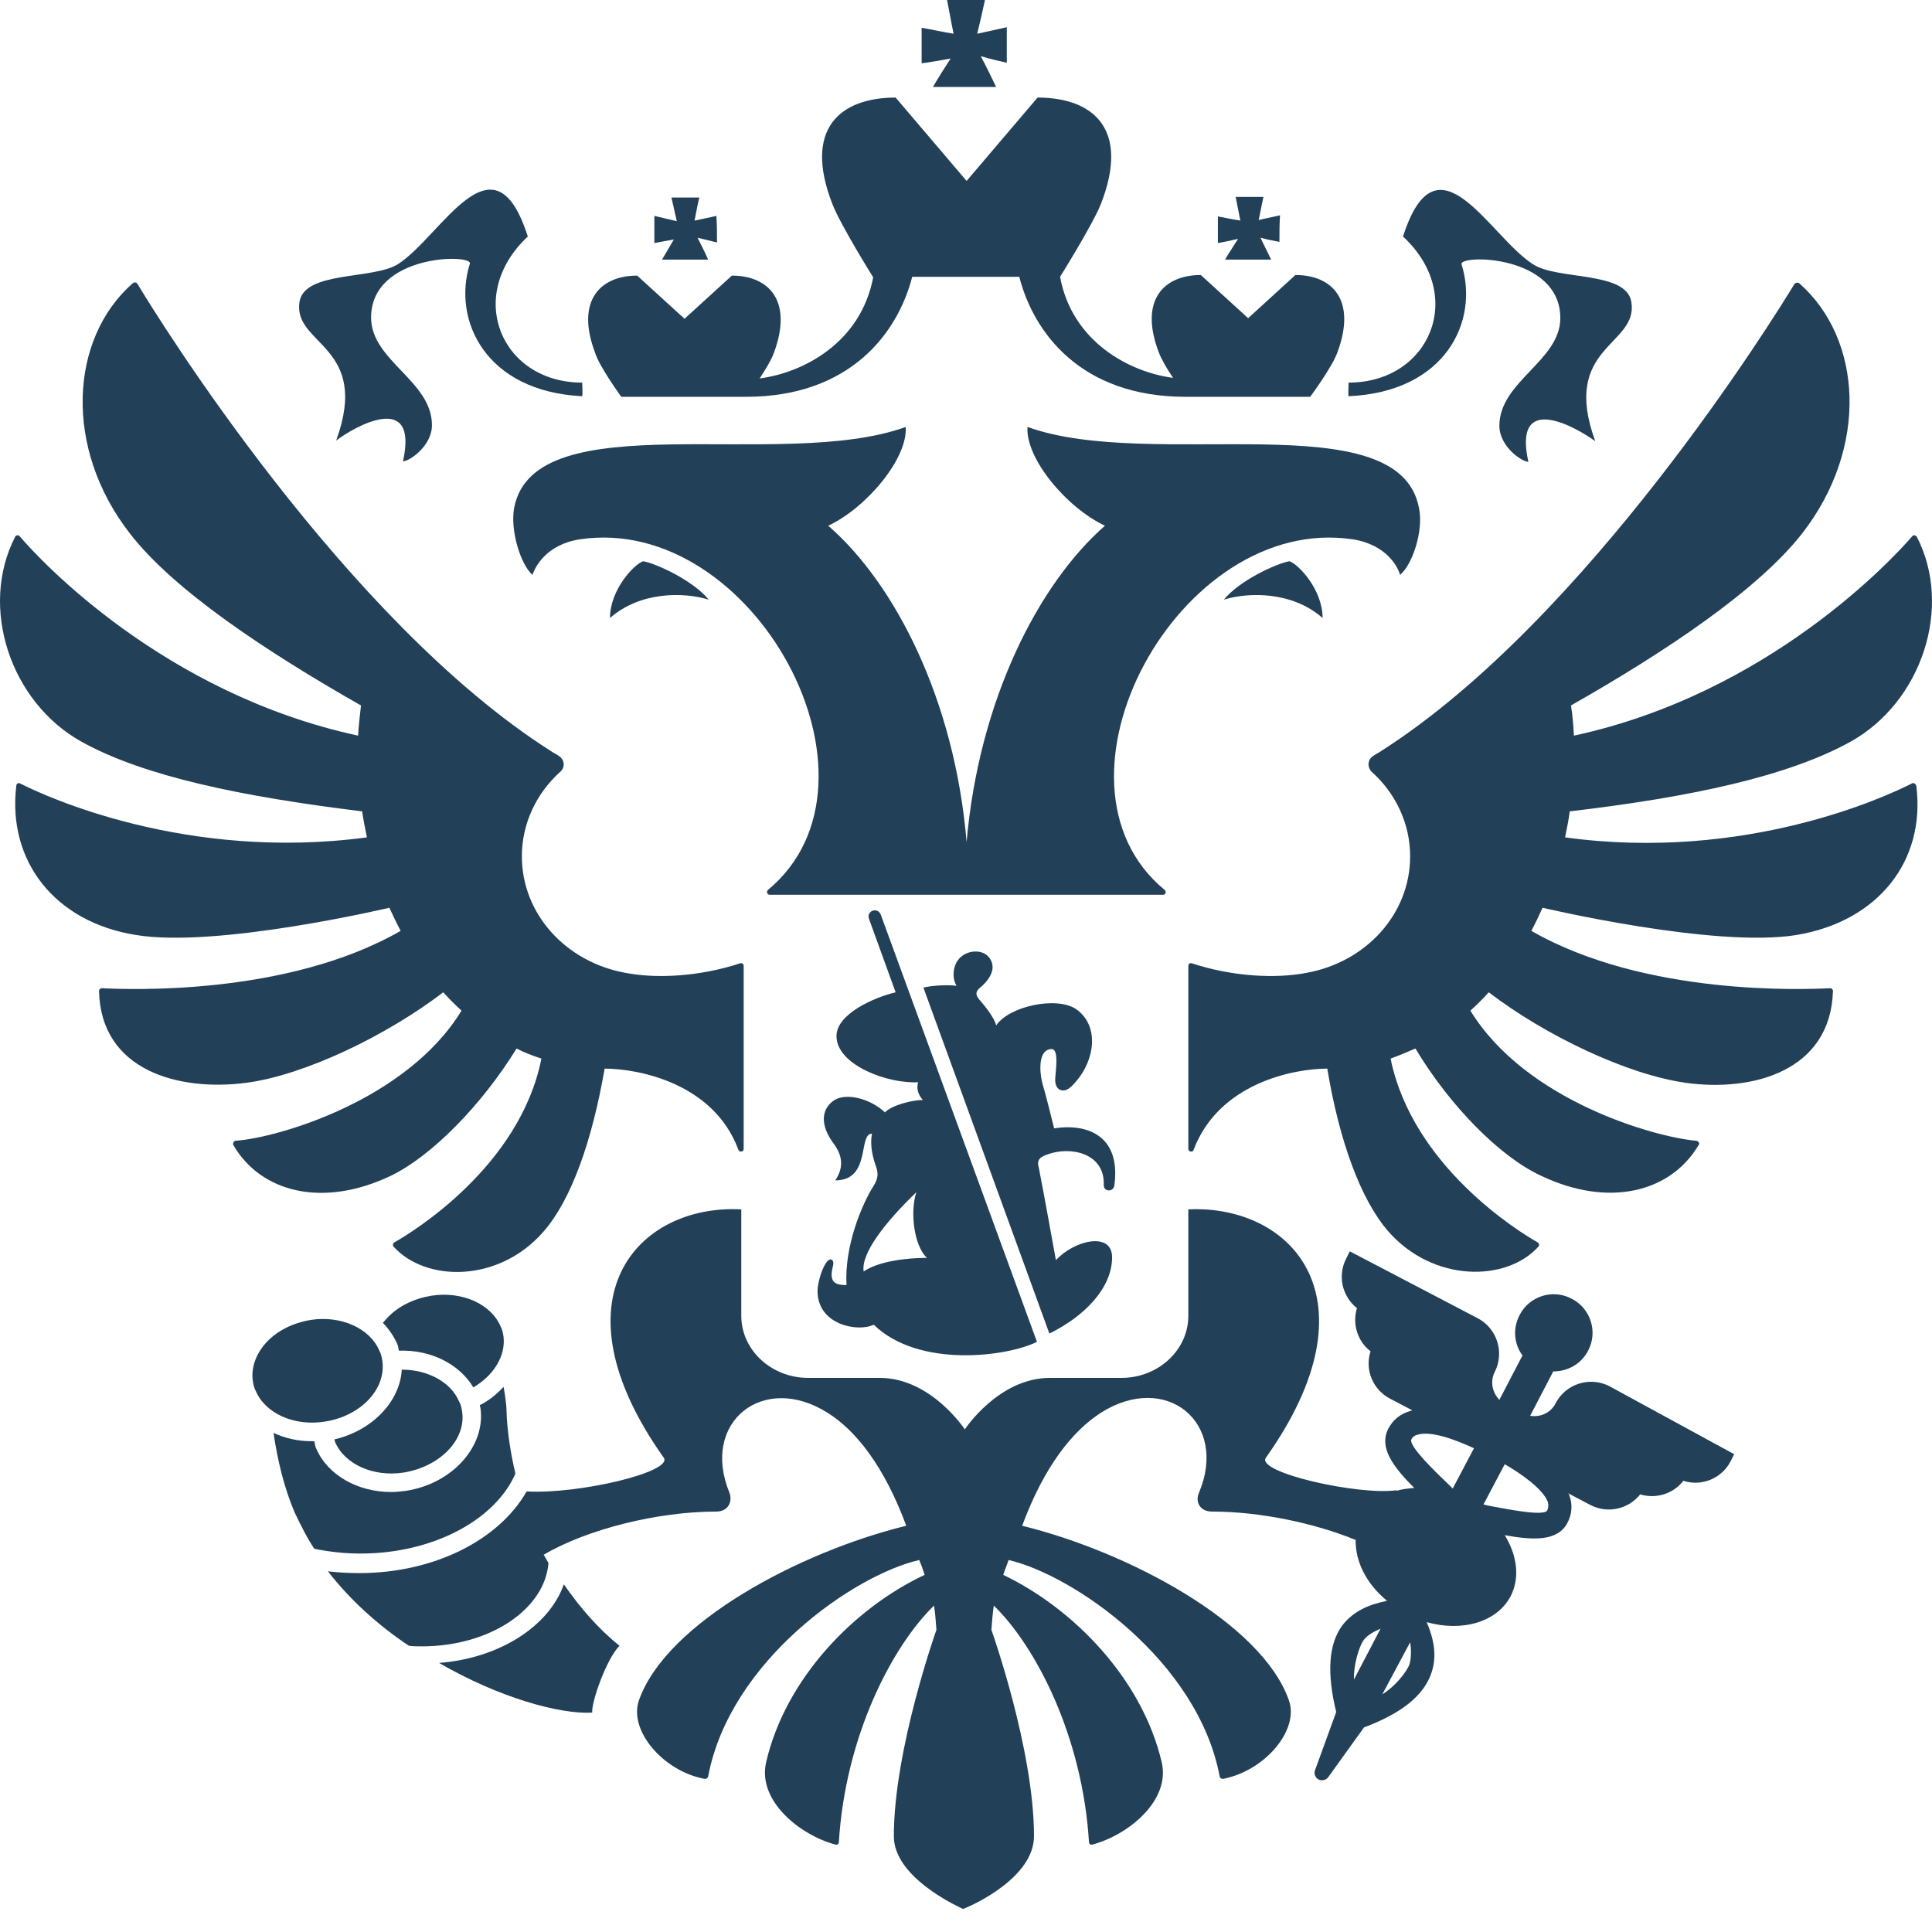 <?xml version="1.0" encoding="UTF-8"?> <svg xmlns="http://www.w3.org/2000/svg" width="26" height="26" viewBox="0 0 26 26" fill="none"><path d="M5.145 18.312C5.137 18.265 5.129 18.217 5.105 18.177C4.978 17.875 4.588 17.7 4.182 17.763C3.943 17.803 3.728 17.907 3.577 18.074C3.442 18.225 3.378 18.408 3.402 18.583C3.41 18.631 3.418 18.679 3.442 18.718C3.569 19.021 3.959 19.196 4.365 19.132C4.85 19.061 5.201 18.695 5.145 18.312Z" fill="#234059"></path><path d="M6.219 18.997C6.211 18.949 6.203 18.901 6.179 18.862C6.068 18.599 5.757 18.432 5.407 18.432C5.383 18.862 5.009 19.252 4.5 19.371C4.5 19.379 4.508 19.387 4.508 19.403C4.635 19.705 5.025 19.88 5.431 19.817C5.925 19.737 6.275 19.371 6.219 18.997Z" fill="#234059"></path><path d="M6.776 17.986C6.768 17.939 6.76 17.891 6.737 17.851C6.609 17.549 6.219 17.373 5.805 17.437C5.567 17.477 5.352 17.58 5.201 17.747C5.185 17.763 5.169 17.787 5.153 17.803C5.232 17.883 5.296 17.978 5.344 18.082C5.36 18.114 5.36 18.145 5.368 18.177C5.79 18.161 6.179 18.352 6.37 18.671C6.641 18.512 6.808 18.249 6.776 17.986Z" fill="#234059"></path><path d="M17.799 8.317C17.393 7.958 16.804 7.966 16.47 8.07C16.693 7.799 17.202 7.576 17.353 7.553C17.473 7.592 17.799 7.935 17.799 8.317Z" fill="#234059"></path><path d="M19.096 6.836C18.826 5.404 15.507 6.351 13.828 5.746C13.796 6.16 14.345 6.828 14.87 7.075C13.979 7.855 13.175 9.415 13.008 11.333C12.849 9.423 12.045 7.855 11.146 7.075C11.671 6.828 12.22 6.16 12.188 5.746C10.517 6.351 7.19 5.404 6.919 6.836C6.864 7.139 7.007 7.6 7.166 7.736C7.198 7.64 7.341 7.33 7.803 7.258C10.143 6.908 12.101 10.513 10.334 11.977C10.31 12.001 10.326 12.041 10.358 12.041H15.65C15.69 12.041 15.698 12.001 15.674 11.977C13.907 10.521 15.865 6.908 18.205 7.258C18.666 7.33 18.817 7.64 18.841 7.736C19.009 7.6 19.16 7.139 19.096 6.836Z" fill="#234059"></path><path d="M19.669 3.557C19.629 3.422 20.998 3.422 20.998 4.282C20.998 4.855 20.178 5.133 20.178 5.73C20.178 6.009 20.481 6.215 20.568 6.215C20.354 5.252 21.229 5.762 21.468 5.937C20.998 4.648 22.057 4.656 21.953 4.059C21.882 3.645 20.958 3.772 20.632 3.557C20.043 3.183 19.343 1.743 18.881 3.183C19.741 3.979 19.239 5.149 18.149 5.149C18.149 5.149 18.141 5.324 18.149 5.332C19.454 5.276 19.908 4.321 19.669 3.557Z" fill="#234059"></path><path d="M4.524 5.929C4.763 5.746 5.638 5.245 5.423 6.208C5.511 6.208 5.813 6.001 5.813 5.722C5.813 5.125 4.994 4.855 4.994 4.274C4.994 3.414 6.37 3.414 6.323 3.549C6.084 4.313 6.537 5.268 7.835 5.332C7.843 5.316 7.835 5.149 7.835 5.149C6.744 5.149 6.251 3.979 7.103 3.183C6.641 1.735 5.941 3.183 5.352 3.557C5.017 3.764 4.102 3.645 4.031 4.059C3.935 4.648 4.994 4.64 4.524 5.929Z" fill="#234059"></path><path d="M8.209 8.317C8.615 7.958 9.204 7.966 9.538 8.07C9.315 7.799 8.806 7.576 8.655 7.553C8.535 7.592 8.209 7.935 8.209 8.317Z" fill="#234059"></path><path d="M8.361 5.34H10.04C11.448 5.34 12.085 4.473 12.276 3.725H13.717C13.908 4.473 14.544 5.34 15.953 5.34H17.632C17.632 5.34 17.927 4.942 17.998 4.743C18.261 4.035 17.927 3.701 17.433 3.701L16.797 4.282L16.16 3.701C15.666 3.701 15.324 4.035 15.595 4.743C15.627 4.831 15.706 4.966 15.786 5.085C15.189 5.006 14.425 4.592 14.266 3.725C14.266 3.725 14.704 3.024 14.815 2.746C15.213 1.727 14.704 1.313 13.963 1.313L13.008 2.435L12.053 1.313C11.313 1.313 10.804 1.727 11.202 2.746C11.313 3.032 11.751 3.732 11.751 3.732C11.584 4.608 10.82 5.014 10.223 5.093C10.302 4.974 10.382 4.839 10.414 4.751C10.677 4.043 10.342 3.709 9.849 3.709L9.212 4.29L8.575 3.709C8.082 3.709 7.74 4.043 8.01 4.751C8.066 4.934 8.361 5.34 8.361 5.34Z" fill="#234059"></path><path d="M25.726 10.545C25.399 10.712 23.497 11.603 21.062 11.269C21.086 11.15 21.11 11.038 21.125 10.919C22.749 10.728 24.062 10.449 24.906 9.98C25.861 9.447 26.283 8.173 25.797 7.226C25.781 7.202 25.749 7.194 25.733 7.218C25.471 7.521 23.799 9.335 21.181 9.9C21.173 9.765 21.165 9.63 21.141 9.494C22.415 8.77 23.656 7.942 24.253 7.178C25.152 6.024 25.065 4.56 24.213 3.812C24.205 3.804 24.189 3.804 24.181 3.804C24.174 3.804 24.158 3.812 24.15 3.82C23.879 4.266 21.356 8.34 18.587 10.107C18.555 10.131 18.515 10.147 18.483 10.171C18.404 10.219 18.396 10.322 18.459 10.386C18.778 10.672 18.977 11.078 18.977 11.524C18.977 12.304 18.38 12.948 17.584 13.092C17.178 13.171 16.597 13.147 16.04 12.964C16.016 12.956 15.992 12.972 15.992 12.996V15.463C15.992 15.503 16.056 15.511 16.064 15.471C16.406 14.572 17.417 14.381 17.862 14.381C18.022 15.344 18.308 16.14 18.682 16.57C19.287 17.262 20.274 17.254 20.704 16.776C20.712 16.768 20.712 16.761 20.712 16.745C20.712 16.737 20.704 16.729 20.696 16.721C20.441 16.578 19.009 15.694 18.714 14.246C18.825 14.206 18.937 14.158 19.048 14.11C19.51 14.882 20.186 15.567 20.735 15.821C21.651 16.259 22.486 16.044 22.86 15.408C22.876 15.384 22.86 15.36 22.829 15.352C22.264 15.304 20.529 14.811 19.788 13.601C19.876 13.521 19.956 13.442 20.035 13.354C20.807 13.943 21.897 14.46 22.685 14.572C23.601 14.699 24.635 14.405 24.667 13.338C24.667 13.315 24.651 13.299 24.627 13.299C24.301 13.315 22.144 13.41 20.608 12.527C20.664 12.423 20.712 12.32 20.759 12.216C20.759 12.216 23.083 12.765 24.181 12.582C25.272 12.399 25.916 11.588 25.789 10.577C25.781 10.545 25.749 10.529 25.726 10.545Z" fill="#234059"></path><path d="M5.24 12.216C5.288 12.32 5.336 12.423 5.392 12.527C3.856 13.41 1.699 13.315 1.373 13.299C1.349 13.299 1.333 13.315 1.333 13.338C1.357 14.405 2.399 14.691 3.314 14.572C4.094 14.469 5.193 13.943 5.965 13.354C6.044 13.442 6.124 13.521 6.211 13.601C5.471 14.811 3.736 15.312 3.171 15.352C3.147 15.352 3.131 15.384 3.139 15.408C3.513 16.052 4.349 16.259 5.264 15.821C5.805 15.559 6.482 14.874 6.952 14.11C7.055 14.166 7.166 14.206 7.286 14.246C6.999 15.694 5.559 16.578 5.304 16.721C5.296 16.729 5.288 16.737 5.288 16.745C5.288 16.753 5.288 16.768 5.296 16.776C5.726 17.254 6.713 17.27 7.318 16.57C7.692 16.14 7.97 15.344 8.137 14.381C8.583 14.381 9.602 14.572 9.936 15.471C9.952 15.511 10.008 15.503 10.008 15.463V12.996C10.008 12.972 9.984 12.956 9.96 12.964C9.403 13.147 8.822 13.171 8.416 13.092C7.62 12.948 7.023 12.304 7.023 11.524C7.023 11.078 7.222 10.672 7.54 10.386C7.612 10.322 7.596 10.219 7.517 10.171C7.485 10.147 7.445 10.131 7.413 10.107C4.644 8.348 2.121 4.274 1.85 3.82C1.834 3.796 1.81 3.796 1.786 3.812C0.935 4.56 0.855 6.032 1.747 7.178C2.336 7.942 3.585 8.77 4.858 9.494C4.842 9.63 4.827 9.765 4.819 9.9C2.2 9.335 0.529 7.529 0.266 7.218C0.25 7.194 0.211 7.202 0.203 7.226C-0.283 8.173 0.139 9.447 1.094 9.98C1.938 10.449 3.251 10.72 4.874 10.919C4.89 11.038 4.914 11.15 4.938 11.269C2.503 11.595 0.601 10.712 0.274 10.545C0.25 10.529 0.219 10.545 0.219 10.577C0.099 11.588 0.736 12.407 1.826 12.582C2.917 12.765 5.24 12.216 5.24 12.216Z" fill="#234059"></path><path d="M14.098 15.535C14.4 15.424 14.87 15.511 14.854 15.949C14.854 16.044 14.989 16.044 14.997 15.949C15.085 15.296 14.647 15.113 14.186 15.185C14.13 14.962 14.082 14.763 14.026 14.572C13.987 14.413 13.971 14.118 14.154 14.118C14.249 14.118 14.21 14.389 14.201 14.508C14.194 14.612 14.233 14.675 14.313 14.675C14.369 14.675 14.432 14.612 14.472 14.564C14.735 14.27 14.798 13.808 14.488 13.585C14.233 13.402 13.581 13.537 13.406 13.8C13.382 13.697 13.254 13.537 13.191 13.466C13.127 13.394 13.119 13.346 13.199 13.283C13.239 13.251 13.358 13.139 13.358 13.012C13.358 12.94 13.302 12.805 13.127 12.805C12.992 12.805 12.833 12.901 12.833 13.116C12.833 13.163 12.841 13.211 12.872 13.267C12.785 13.251 12.546 13.259 12.427 13.291L14.122 17.946C14.607 17.708 14.966 17.326 14.966 16.92C14.966 16.57 14.456 16.689 14.21 16.959C14.13 16.522 14.058 16.116 13.979 15.71C13.947 15.607 14.002 15.567 14.098 15.535Z" fill="#234059"></path><path d="M11.854 12.312C11.814 12.2 11.655 12.256 11.695 12.367L12.053 13.354C11.751 13.426 11.257 13.649 11.257 13.943C11.257 14.333 11.95 14.588 12.355 14.564C12.332 14.652 12.355 14.731 12.419 14.803C12.276 14.803 11.997 14.874 11.91 14.97C11.695 14.771 11.361 14.699 11.209 14.819C11.05 14.938 11.042 15.145 11.209 15.376C11.329 15.535 11.368 15.694 11.241 15.885C11.727 15.885 11.544 15.256 11.735 15.256C11.711 15.376 11.727 15.519 11.782 15.678C11.822 15.782 11.822 15.853 11.758 15.957C11.599 16.203 11.361 16.776 11.392 17.294C11.233 17.294 11.154 17.254 11.209 17.039C11.233 16.959 11.178 16.904 11.114 16.999C11.042 17.111 11.002 17.294 11.002 17.373C11.002 17.835 11.552 17.93 11.758 17.827C12.363 18.416 13.557 18.257 13.955 18.058L11.854 12.312ZM11.623 17.111C11.583 16.872 11.91 16.45 12.332 16.044C12.244 16.307 12.3 16.768 12.475 16.928C12.164 16.928 11.806 16.983 11.623 17.111Z" fill="#234059"></path><path d="M4.23 20.843C4.429 20.883 4.636 20.907 4.851 20.907C5.829 20.907 6.665 20.453 6.936 19.832C6.872 19.554 6.824 19.267 6.816 18.973C6.816 18.973 6.816 18.973 6.816 18.965C6.816 18.925 6.8 18.79 6.777 18.663C6.689 18.758 6.586 18.846 6.458 18.909C6.458 18.925 6.466 18.941 6.466 18.949C6.538 19.466 6.084 19.968 5.463 20.063C5.4 20.071 5.328 20.079 5.264 20.079C4.811 20.079 4.405 19.848 4.254 19.49C4.238 19.458 4.238 19.427 4.23 19.395C4.214 19.395 4.206 19.395 4.19 19.395C4.007 19.395 3.832 19.355 3.681 19.283C3.736 19.657 3.824 20.023 3.967 20.358C4.055 20.541 4.134 20.7 4.23 20.843Z" fill="#234059"></path><path d="M7.588 21.321C7.389 21.886 6.721 22.316 5.909 22.379C6.705 22.841 7.525 23.072 7.97 23.048C7.955 22.913 8.161 22.324 8.337 22.148C8.05 21.918 7.803 21.631 7.588 21.321Z" fill="#234059"></path><path d="M21.659 18.655C21.396 18.519 21.07 18.623 20.934 18.886C20.871 19.013 20.728 19.076 20.592 19.053L20.903 18.456C21.094 18.456 21.277 18.36 21.372 18.177C21.508 17.922 21.404 17.604 21.149 17.477C20.895 17.341 20.576 17.445 20.449 17.7C20.354 17.883 20.377 18.09 20.489 18.241L20.178 18.838C20.083 18.742 20.051 18.591 20.115 18.464C20.25 18.201 20.147 17.875 19.884 17.739L18.165 16.84L18.117 16.936C17.998 17.166 18.061 17.445 18.261 17.604C18.197 17.819 18.268 18.05 18.444 18.185C18.364 18.432 18.475 18.702 18.706 18.822L19.009 18.981C19.001 18.981 18.993 18.981 18.977 18.989C18.841 19.029 18.746 19.108 18.682 19.228C18.555 19.482 18.746 19.737 19.032 20.024C18.945 20.032 18.865 20.04 18.794 20.063C18.794 20.063 18.794 20.063 18.794 20.055C18.284 20.127 16.899 19.817 17.035 19.618C18.555 17.477 17.393 16.211 15.992 16.275V17.708C15.992 18.169 15.586 18.543 15.093 18.543H14.13C13.438 18.543 12.984 19.236 12.984 19.236C12.984 19.236 12.53 18.543 11.838 18.543H10.875C10.382 18.543 9.976 18.169 9.976 17.708V16.275C8.575 16.203 7.413 17.477 8.933 19.618C9.06 19.809 7.787 20.111 7.087 20.071C6.721 20.716 5.853 21.17 4.834 21.17C4.691 21.17 4.548 21.162 4.413 21.146C4.715 21.536 5.097 21.878 5.503 22.148C5.559 22.156 5.622 22.156 5.678 22.156C6.593 22.156 7.333 21.655 7.381 21.034C7.357 20.994 7.341 20.963 7.317 20.923C7.898 20.581 8.845 20.342 9.641 20.342C9.793 20.342 9.864 20.215 9.816 20.087C9.426 19.14 10.27 18.464 11.138 19.013C11.52 19.252 11.902 19.737 12.196 20.533C10.764 20.883 8.965 21.838 8.599 22.881C8.456 23.287 8.925 23.836 9.482 23.939C9.49 23.939 9.506 23.939 9.514 23.931C9.522 23.923 9.53 23.915 9.53 23.907C9.824 22.347 11.496 21.194 12.371 20.994C12.419 21.114 12.403 21.074 12.443 21.194C11.496 21.639 10.572 22.586 10.31 23.716C10.191 24.234 10.764 24.695 11.241 24.823C11.265 24.831 11.289 24.815 11.289 24.791C11.376 23.366 12.005 22.156 12.57 21.607C12.586 21.711 12.594 21.822 12.602 21.934C12.602 21.934 12.029 23.541 12.029 24.711C12.029 25.252 12.841 25.634 12.96 25.69C13.111 25.634 13.915 25.26 13.915 24.711C13.915 23.541 13.342 21.934 13.342 21.934C13.35 21.822 13.358 21.719 13.374 21.607C13.939 22.156 14.568 23.366 14.655 24.791C14.655 24.815 14.679 24.831 14.703 24.823C15.181 24.695 15.754 24.234 15.634 23.716C15.371 22.594 14.448 21.647 13.501 21.194C13.541 21.074 13.533 21.114 13.573 20.994C14.44 21.194 16.12 22.347 16.414 23.907C16.414 23.915 16.422 23.923 16.43 23.931C16.438 23.939 16.446 23.939 16.462 23.939C17.027 23.828 17.488 23.279 17.345 22.881C16.979 21.838 15.181 20.883 13.756 20.533C14.05 19.737 14.432 19.259 14.814 19.013C15.69 18.456 16.533 19.14 16.136 20.087C16.08 20.215 16.151 20.342 16.311 20.342C16.947 20.342 17.68 20.493 18.244 20.724C18.237 21.01 18.388 21.313 18.658 21.536C18.658 21.536 18.658 21.544 18.666 21.544C18.428 21.591 18.213 21.679 18.061 21.878C17.878 22.133 17.855 22.515 17.982 23.04L17.695 23.828C17.68 23.875 17.703 23.923 17.743 23.947C17.791 23.971 17.839 23.955 17.87 23.923L18.356 23.247C18.865 23.056 19.16 22.817 19.263 22.515C19.343 22.284 19.295 22.053 19.2 21.83C19.677 21.965 20.147 21.83 20.33 21.48C20.457 21.233 20.417 20.931 20.25 20.66C20.648 20.732 20.966 20.74 21.094 20.493C21.157 20.374 21.165 20.246 21.118 20.119C21.118 20.111 21.11 20.103 21.102 20.095L21.404 20.254C21.635 20.374 21.913 20.31 22.073 20.111C22.288 20.175 22.518 20.103 22.654 19.928C22.9 20.008 23.171 19.896 23.29 19.665L23.338 19.57L21.659 18.655ZM18.221 22.602C18.213 22.419 18.284 22.172 18.348 22.077C18.396 22.005 18.491 21.957 18.579 21.918L18.221 22.602ZM18.969 22.395C18.929 22.507 18.762 22.706 18.603 22.801L18.977 22.101C18.993 22.188 18.993 22.316 18.969 22.395ZM19.55 20.032C19.534 20.016 19.518 20 19.502 19.984C19.335 19.825 18.953 19.459 18.993 19.371C19.009 19.339 19.04 19.315 19.08 19.307C19.263 19.252 19.598 19.379 19.836 19.49L19.55 20.032ZM20.823 20.326C20.775 20.413 20.25 20.302 20.027 20.262C20.003 20.254 19.988 20.254 19.964 20.246L20.25 19.705C20.473 19.833 20.767 20.04 20.831 20.215C20.839 20.254 20.839 20.286 20.823 20.326Z" fill="#234059"></path><path d="M13.199 0.756C13.279 0.907 13.335 1.027 13.406 1.17C13.12 1.17 12.857 1.17 12.555 1.17C12.634 1.035 12.706 0.923 12.793 0.788C12.65 0.812 12.531 0.836 12.403 0.852C12.403 0.684 12.403 0.541 12.403 0.374C12.547 0.398 12.682 0.43 12.833 0.454C12.801 0.302 12.777 0.159 12.745 6.10352e-05C12.921 6.10352e-05 13.088 6.10352e-05 13.255 6.10352e-05C13.223 0.151 13.191 0.287 13.151 0.454C13.295 0.422 13.414 0.398 13.549 0.366C13.549 0.525 13.549 0.669 13.549 0.844C13.438 0.82 13.335 0.796 13.199 0.756Z" fill="#234059"></path><path d="M9.649 3.263C9.554 3.239 9.482 3.223 9.387 3.199C9.434 3.295 9.482 3.382 9.53 3.494C9.315 3.494 9.124 3.494 8.909 3.494C8.965 3.398 9.013 3.319 9.068 3.223C8.973 3.239 8.893 3.255 8.806 3.271C8.806 3.144 8.806 3.032 8.806 2.905C8.909 2.929 9.005 2.953 9.108 2.977C9.084 2.865 9.06 2.77 9.036 2.658C9.164 2.658 9.275 2.658 9.411 2.658C9.387 2.754 9.371 2.849 9.347 2.969C9.45 2.945 9.546 2.929 9.641 2.905C9.649 3.024 9.649 3.136 9.649 3.263Z" fill="#234059"></path><path d="M17.218 3.255C17.13 3.239 17.051 3.223 16.963 3.199C17.011 3.303 17.059 3.39 17.106 3.494C16.892 3.494 16.701 3.494 16.486 3.494C16.541 3.398 16.597 3.319 16.661 3.215C16.557 3.239 16.478 3.255 16.39 3.271C16.39 3.152 16.39 3.04 16.39 2.913C16.486 2.929 16.581 2.953 16.693 2.968C16.669 2.865 16.653 2.762 16.629 2.65C16.756 2.65 16.868 2.65 17.003 2.65C16.979 2.754 16.963 2.849 16.939 2.961C17.035 2.937 17.13 2.921 17.226 2.897C17.218 3.016 17.218 3.128 17.218 3.255Z" fill="#234059"></path></svg> 
